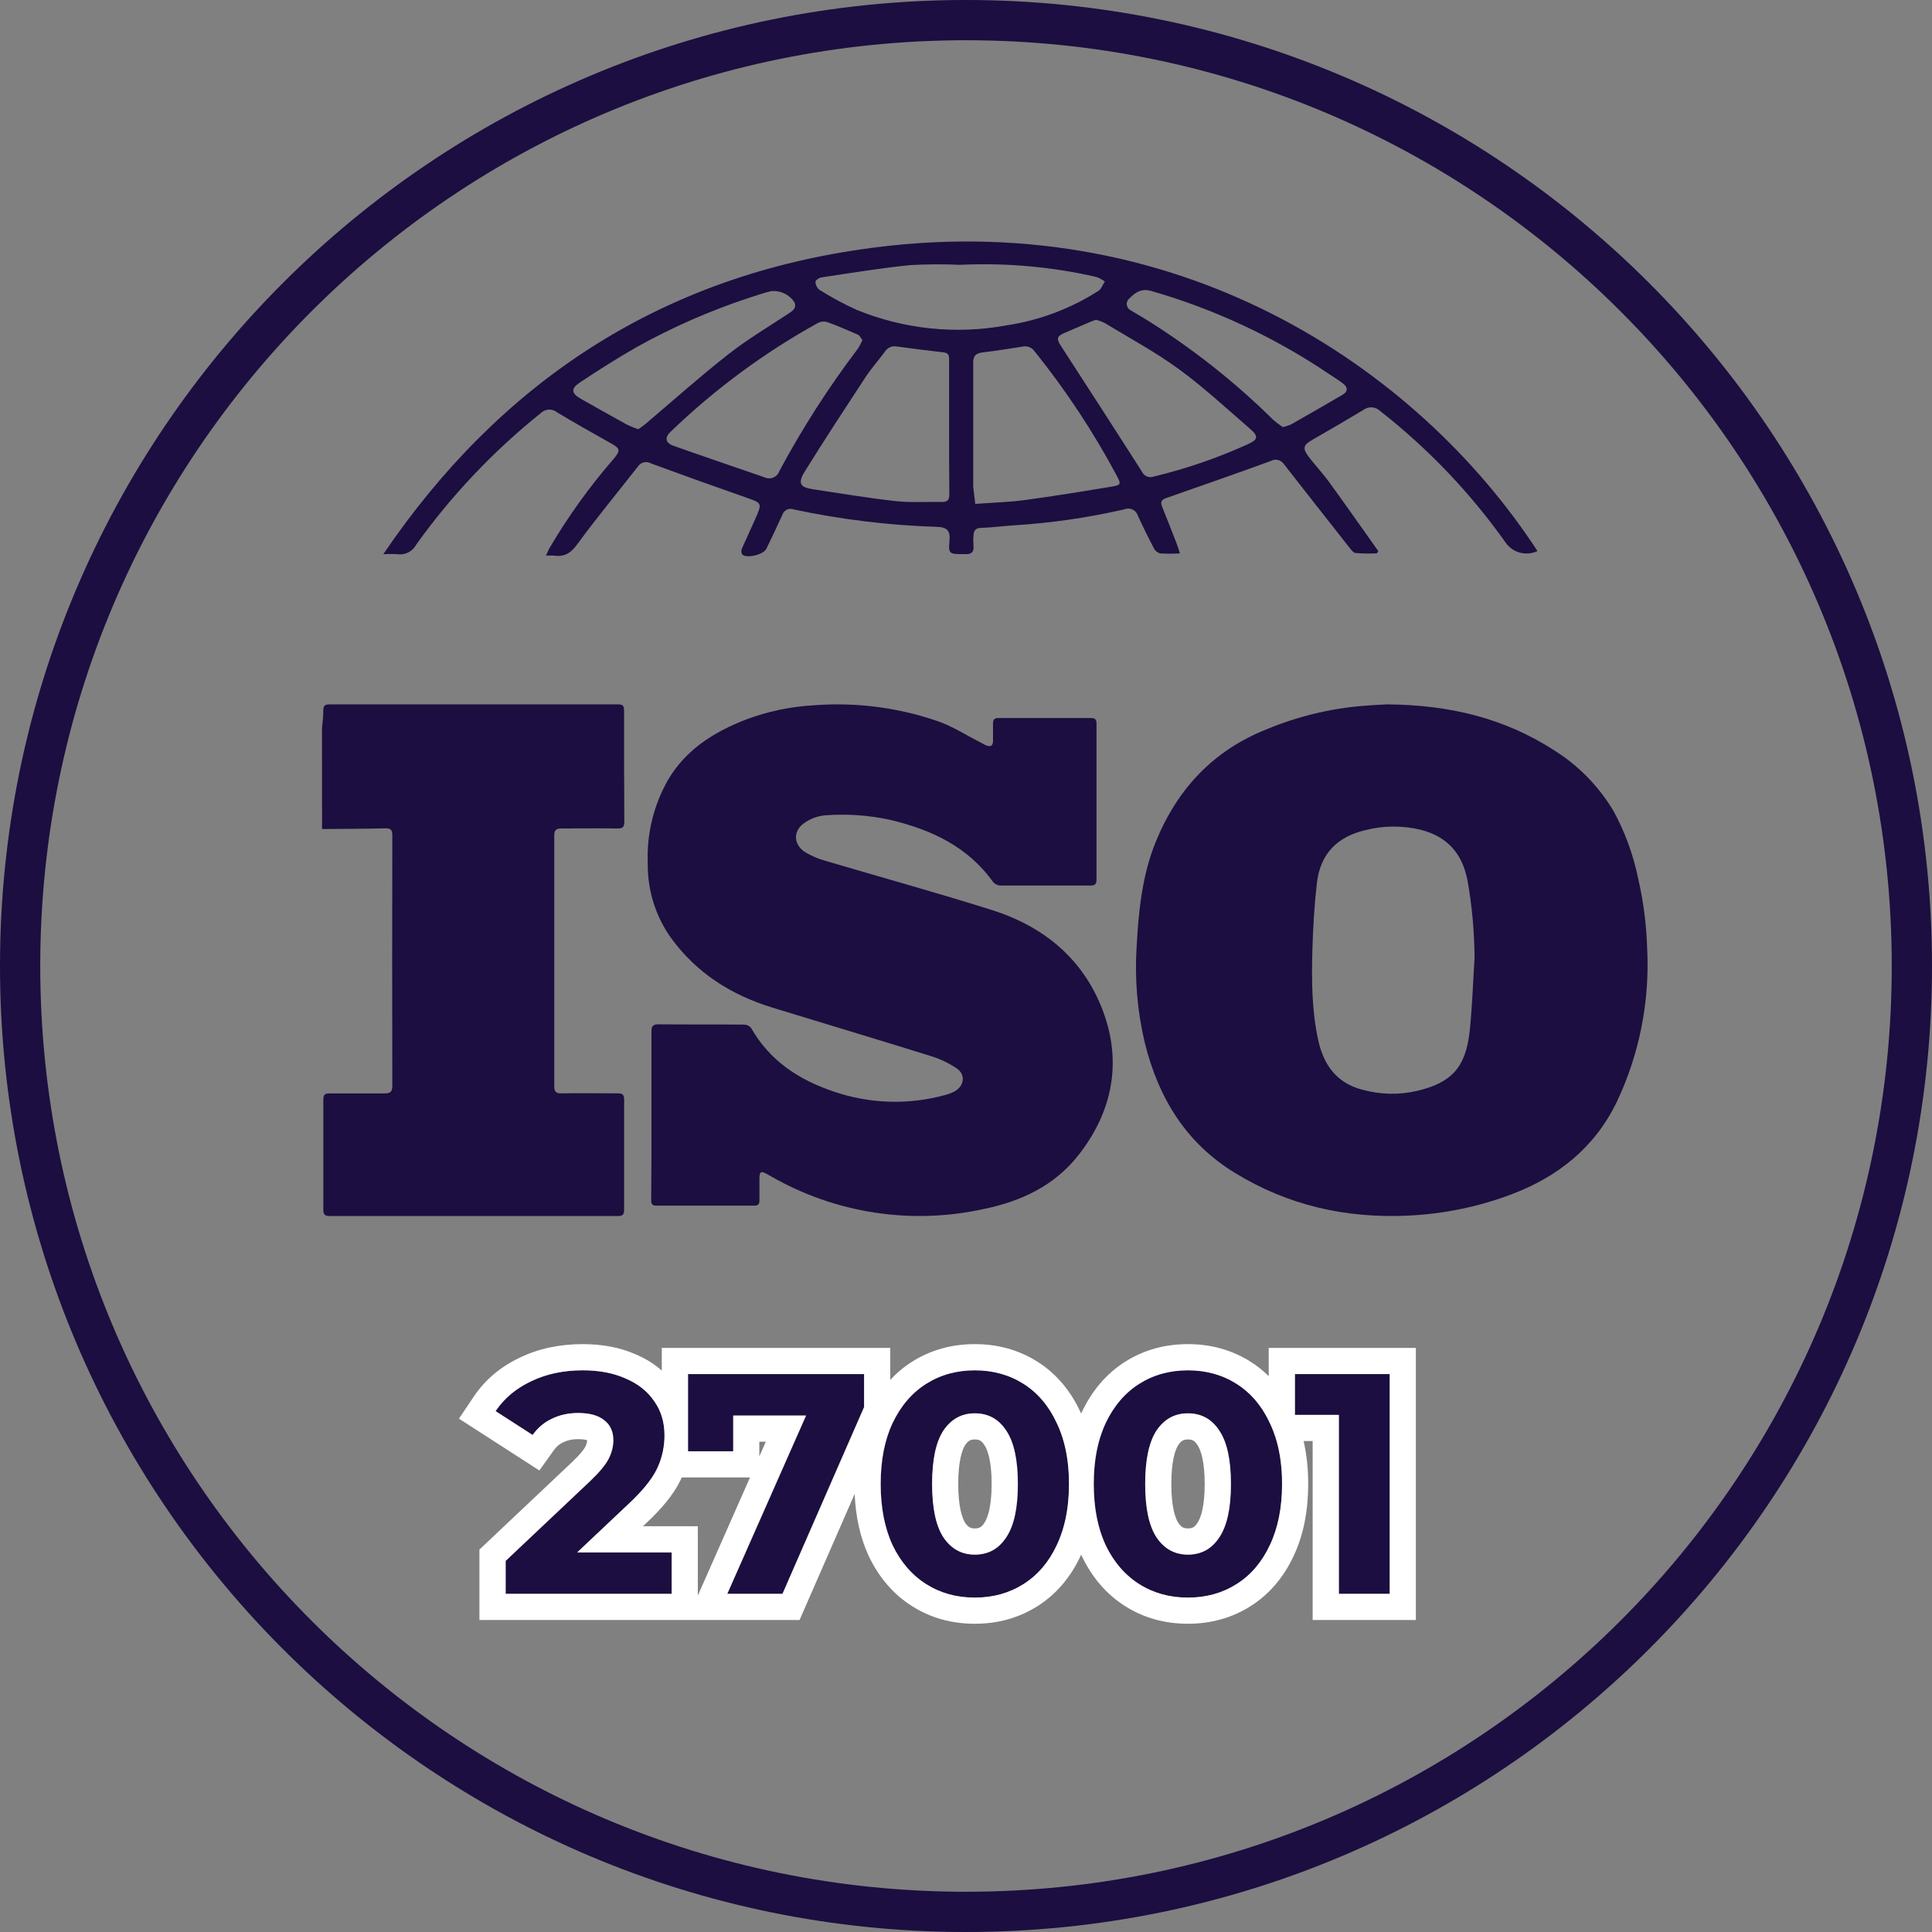 <svg width="120" height="120" viewBox="0 0 120 120" fill="none" xmlns="http://www.w3.org/2000/svg">
<rect x="0" y="0" width="120" height="120" fill="#808080" stroke="none"/>
<g clip-path="url(#clip0_716_2244)">
<path d="M41.73 96.427V99.001H31.415V96.954L36.68 91.981C37.239 91.448 37.616 90.993 37.811 90.616C38.006 90.226 38.103 89.843 38.103 89.466C38.103 88.92 37.915 88.504 37.538 88.218C37.174 87.919 36.635 87.769 35.919 87.769C35.322 87.769 34.782 87.886 34.301 88.12C33.82 88.341 33.417 88.679 33.092 89.134L30.791 87.652C31.324 86.859 32.059 86.242 32.995 85.8C33.931 85.345 35.003 85.117 36.212 85.117C37.226 85.117 38.11 85.286 38.864 85.624C39.631 85.949 40.222 86.417 40.639 87.028C41.068 87.626 41.282 88.335 41.282 89.154C41.282 89.895 41.126 90.59 40.814 91.24C40.502 91.89 39.898 92.631 39.001 93.463L35.861 96.427H41.73Z" fill="#1C0E40"/>
<path d="M53.681 85.352V87.399L48.611 99.002H45.179L50.074 87.926H45.55V90.149H42.742V85.352H53.681Z" fill="#1C0E40"/>
<path d="M60.557 99.235C59.426 99.235 58.419 98.956 57.535 98.397C56.651 97.838 55.955 97.032 55.448 95.979C54.954 94.913 54.707 93.645 54.707 92.176C54.707 90.707 54.954 89.446 55.448 88.393C55.955 87.327 56.651 86.515 57.535 85.956C58.419 85.397 59.426 85.117 60.557 85.117C61.688 85.117 62.696 85.397 63.58 85.956C64.463 86.515 65.153 87.327 65.647 88.393C66.153 89.446 66.407 90.707 66.407 92.176C66.407 93.645 66.153 94.913 65.647 95.979C65.153 97.032 64.463 97.838 63.58 98.397C62.696 98.956 61.688 99.235 60.557 99.235ZM60.557 96.564C61.389 96.564 62.039 96.206 62.507 95.491C62.988 94.776 63.228 93.671 63.228 92.176C63.228 90.681 62.988 89.576 62.507 88.861C62.039 88.146 61.389 87.789 60.557 87.789C59.738 87.789 59.088 88.146 58.607 88.861C58.139 89.576 57.905 90.681 57.905 92.176C57.905 93.671 58.139 94.776 58.607 95.491C59.088 96.206 59.738 96.564 60.557 96.564Z" fill="#1C0E40"/>
<path d="M73.792 99.235C72.661 99.235 71.653 98.956 70.769 98.397C69.885 97.838 69.19 97.032 68.683 95.979C68.189 94.913 67.942 93.645 67.942 92.176C67.942 90.707 68.189 89.446 68.683 88.393C69.19 87.327 69.885 86.515 70.769 85.956C71.653 85.397 72.661 85.117 73.792 85.117C74.923 85.117 75.93 85.397 76.814 85.956C77.698 86.515 78.387 87.327 78.881 88.393C79.388 89.446 79.642 90.707 79.642 92.176C79.642 93.645 79.388 94.913 78.881 95.979C78.387 97.032 77.698 97.838 76.814 98.397C75.93 98.956 74.923 99.235 73.792 99.235ZM73.792 96.564C74.624 96.564 75.274 96.206 75.742 95.491C76.223 94.776 76.463 93.671 76.463 92.176C76.463 90.681 76.223 89.576 75.742 88.861C75.274 88.146 74.624 87.789 73.792 87.789C72.973 87.789 72.323 88.146 71.842 88.861C71.374 89.576 71.14 90.681 71.14 92.176C71.14 93.671 71.374 94.776 71.842 95.491C72.323 96.206 72.973 96.564 73.792 96.564Z" fill="#1C0E40"/>
<path d="M86.329 85.352V99.002H83.169V87.887H80.439V85.352H86.329Z" fill="#1C0E40"/>
<path fill-rule="evenodd" clip-rule="evenodd" d="M43.343 94.796V99.103L46.585 91.767H42.346C42.32 91.824 42.294 91.881 42.267 91.937C41.827 92.854 41.053 93.757 40.099 94.643L39.937 94.796H43.343ZM35.849 96.421H41.718V98.995H31.403V96.948L36.668 91.975C37.227 91.442 37.604 90.987 37.799 90.61C37.994 90.22 38.092 89.837 38.092 89.46C38.092 88.914 37.903 88.498 37.526 88.212C37.162 87.913 36.623 87.763 35.907 87.763C35.309 87.763 34.77 87.88 34.289 88.114C33.808 88.335 33.405 88.673 33.08 89.128L30.779 87.646C31.088 87.186 31.466 86.784 31.911 86.442C32.233 86.195 32.59 85.979 32.983 85.794C33.919 85.339 34.991 85.111 36.2 85.111C37.214 85.111 38.098 85.28 38.852 85.618C39.619 85.943 40.211 86.411 40.627 87.022C40.839 87.318 40.998 87.64 41.105 87.99C41.215 88.347 41.27 88.733 41.27 89.148C41.27 89.489 41.237 89.82 41.171 90.142C41.152 90.235 41.13 90.327 41.105 90.418C41.03 90.698 40.929 90.97 40.802 91.234C40.49 91.884 39.886 92.625 38.989 93.457L35.849 96.421ZM42.73 90.142H45.538V87.919H50.062L45.168 98.995H48.6L53.67 87.393V85.345H42.73V90.142ZM47.568 89.544H47.163V90.459L47.568 89.544ZM41.105 85.128V83.72H55.295V85.707C55.696 85.275 56.148 84.896 56.654 84.576C57.819 83.839 59.133 83.486 60.545 83.486C61.958 83.486 63.271 83.839 64.436 84.576C65.613 85.32 66.496 86.385 67.104 87.693C67.121 87.728 67.137 87.763 67.153 87.798C67.168 87.764 67.184 87.73 67.2 87.697L67.204 87.689C67.825 86.383 68.713 85.32 69.889 84.576C71.054 83.839 72.368 83.486 73.78 83.486C75.192 83.486 76.506 83.839 77.671 84.576C78.084 84.837 78.46 85.138 78.802 85.474V83.72H87.941V100.62H81.531V89.505H80.969C81.163 90.343 81.255 91.234 81.255 92.17C81.255 93.821 80.971 95.337 80.339 96.666C79.729 97.966 78.844 99.022 77.671 99.764C76.506 100.501 75.192 100.854 73.78 100.854C72.368 100.854 71.054 100.501 69.889 99.764C68.719 99.024 67.83 97.972 67.207 96.678L67.197 96.656C67.182 96.624 67.168 96.593 67.153 96.561C67.137 96.596 67.121 96.631 67.104 96.666C66.494 97.966 65.61 99.022 64.436 99.764C63.271 100.501 61.958 100.854 60.545 100.854C59.133 100.854 57.819 100.501 56.654 99.764C55.483 99.024 54.595 97.972 53.972 96.678L53.962 96.656C53.425 95.498 53.146 94.199 53.084 92.792L49.663 100.62H29.778V96.247L35.547 90.799C36.051 90.318 36.276 90.012 36.351 89.872C36.446 89.678 36.467 89.546 36.467 89.46C36.4 89.435 36.236 89.388 35.907 89.388C35.526 89.388 35.234 89.461 35 89.575L34.968 89.591C34.758 89.687 34.572 89.835 34.402 90.073L33.502 91.333L28.506 88.115L29.43 86.74C30.139 85.686 31.106 84.884 32.28 84.328C33.469 83.752 34.788 83.486 36.2 83.486C37.386 83.486 38.5 83.683 39.501 84.128C40.098 84.383 40.638 84.714 41.105 85.128ZM65.635 95.973C66.013 95.176 66.251 94.267 66.347 93.246C66.379 92.9 66.395 92.542 66.395 92.17C66.395 91.799 66.379 91.44 66.347 91.096C66.251 90.077 66.013 89.174 65.635 88.387C65.141 87.321 64.451 86.509 63.568 85.95C62.684 85.391 61.676 85.111 60.545 85.111C59.414 85.111 58.407 85.391 57.523 85.95C56.639 86.509 55.943 87.321 55.436 88.387C54.942 89.44 54.695 90.701 54.695 92.17C54.695 93.639 54.942 94.907 55.436 95.973C55.943 97.026 56.639 97.832 57.523 98.391C58.407 98.95 59.414 99.229 60.545 99.229C61.676 99.229 62.684 98.95 63.568 98.391C64.451 97.832 65.141 97.026 65.635 95.973ZM67.978 93.247C68.071 94.268 68.302 95.177 68.671 95.973C69.178 97.026 69.874 97.832 70.757 98.391C71.641 98.95 72.649 99.229 73.78 99.229C74.911 99.229 75.918 98.95 76.802 98.391C77.686 97.832 78.376 97.026 78.87 95.973C79.376 94.907 79.63 93.639 79.63 92.17C79.63 91.189 79.517 90.301 79.291 89.505C79.178 89.109 79.038 88.737 78.87 88.387C78.847 88.339 78.825 88.292 78.802 88.245C78.313 87.248 77.647 86.483 76.802 85.95C75.918 85.391 74.911 85.111 73.78 85.111C72.649 85.111 71.641 85.391 70.757 85.95C69.874 86.509 69.178 87.321 68.671 88.387C68.302 89.173 68.071 90.076 67.978 91.094C67.946 91.439 67.93 91.798 67.93 92.17C67.93 92.542 67.946 92.901 67.978 93.247ZM61.147 94.578C61.358 94.264 61.592 93.552 61.592 92.17C61.592 90.788 61.358 90.076 61.147 89.762L61.136 89.745C60.958 89.474 60.812 89.408 60.545 89.408C60.303 89.408 60.145 89.467 59.95 89.753C59.743 90.075 59.518 90.794 59.518 92.17C59.518 93.546 59.743 94.265 59.95 94.587C60.145 94.873 60.303 94.933 60.545 94.933C60.812 94.933 60.958 94.866 61.136 94.595L61.147 94.578ZM58.595 95.485C58.127 94.77 57.893 93.665 57.893 92.17C57.893 90.675 58.127 89.57 58.595 88.855C59.076 88.14 59.726 87.783 60.545 87.783C61.377 87.783 62.027 88.14 62.495 88.855C62.976 89.57 63.217 90.675 63.217 92.17C63.217 93.665 62.976 94.77 62.495 95.485C62.027 96.2 61.377 96.558 60.545 96.558C59.726 96.558 59.076 96.2 58.595 95.485ZM74.382 94.578C74.593 94.264 74.826 93.552 74.826 92.17C74.826 90.788 74.593 90.076 74.382 89.762L74.371 89.745C74.192 89.474 74.046 89.408 73.78 89.408C73.537 89.408 73.379 89.467 73.184 89.753C72.978 90.075 72.753 90.794 72.753 92.17C72.753 93.546 72.978 94.265 73.184 94.587C73.379 94.873 73.537 94.933 73.78 94.933C74.046 94.933 74.193 94.866 74.371 94.595L74.382 94.578ZM71.83 95.485C71.362 94.77 71.128 93.665 71.128 92.17C71.128 90.675 71.362 89.57 71.83 88.855C72.311 88.14 72.961 87.783 73.78 87.783C74.612 87.783 75.262 88.14 75.73 88.855C76.211 89.57 76.451 90.675 76.451 92.17C76.451 93.665 76.211 94.77 75.73 95.485C75.262 96.2 74.612 96.558 73.78 96.558C72.961 96.558 72.311 96.2 71.83 95.485ZM86.316 85.345H80.427V87.88H83.156V98.995H86.316V85.345Z" fill="white"/>
<path d="M20 45.228C20.028 44.882 20.083 44.535 20.08 44.189C20.076 43.842 20.153 43.75 20.471 43.75C26.452 43.75 32.433 43.75 38.414 43.75C38.741 43.75 38.763 43.912 38.763 44.186C38.763 46.465 38.762 48.745 38.778 51.025C38.778 51.355 38.692 51.46 38.383 51.457C37.208 51.441 36.035 51.457 34.86 51.457C34.517 51.457 34.425 51.579 34.425 51.935C34.425 57.102 34.425 62.27 34.425 67.442C34.425 67.808 34.529 67.913 34.863 67.91C36.038 67.89 37.214 67.91 38.386 67.91C38.674 67.91 38.769 67.999 38.766 68.316C38.766 70.583 38.766 72.85 38.766 75.115C38.766 75.419 38.695 75.531 38.395 75.528C32.414 75.528 26.434 75.528 20.453 75.528C20.147 75.528 20.083 75.406 20.083 75.112C20.083 72.844 20.083 70.576 20.083 68.309C20.083 67.979 20.19 67.91 20.468 67.913C21.607 67.913 22.745 67.913 23.881 67.913C24.239 67.913 24.371 67.831 24.368 67.412C24.355 62.245 24.355 57.077 24.368 51.906C24.368 51.575 24.294 51.444 23.961 51.45C22.641 51.48 21.322 51.48 20.003 51.493L20 45.228Z" fill="#1C0E40"/>
<path d="M86.146 43.75C90.009 43.779 93.415 44.595 96.514 46.592C98.016 47.525 99.281 48.814 100.207 50.352C100.931 51.675 101.453 53.105 101.755 54.593C102.077 55.995 102.261 57.428 102.306 58.868C102.482 62.184 101.828 65.49 100.408 68.469C99.021 71.314 96.734 73.097 93.907 74.172C91.831 74.959 89.649 75.407 87.44 75.504C83.607 75.683 80.009 74.879 76.697 72.847C73.672 70.998 71.951 68.204 71.102 64.754C70.64 62.804 70.47 60.794 70.598 58.791C70.719 56.59 70.938 54.391 71.771 52.324C73.121 48.989 75.369 46.611 78.669 45.299C80.549 44.516 82.531 44.028 84.551 43.852C85.158 43.798 85.774 43.769 86.146 43.75ZM91.588 59.495C91.577 57.885 91.431 56.279 91.152 54.695C90.823 52.986 89.873 51.962 88.263 51.543C87.107 51.261 85.903 51.272 84.752 51.575C83.043 51.987 82 53.047 81.793 54.855C81.635 56.231 81.554 57.623 81.514 59.016C81.464 60.878 81.474 62.737 81.87 64.578C82.217 66.178 83.04 67.275 84.622 67.685C85.735 67.992 86.904 68.016 88.028 67.755C90.164 67.246 91.04 66.299 91.285 64.04C91.446 62.526 91.489 61.009 91.588 59.495Z" fill="#1C0E40"/>
<path d="M40.463 69.243C40.463 67.513 40.463 65.788 40.463 64.062C40.463 63.742 40.552 63.62 40.891 63.623C42.666 63.639 44.44 63.624 46.217 63.64C46.299 63.641 46.38 63.658 46.455 63.694C46.529 63.728 46.596 63.779 46.649 63.842C47.811 65.894 49.626 67.072 51.785 67.799C54.026 68.567 56.444 68.64 58.727 68.007C58.91 67.959 59.09 67.891 59.26 67.805C59.875 67.485 60.005 66.771 59.447 66.377C58.935 66.028 58.373 65.76 57.781 65.583C54.508 64.562 51.219 63.582 47.941 62.574C45.402 61.789 43.243 60.425 41.659 58.229C40.718 56.899 40.219 55.301 40.234 53.667C40.153 51.831 40.593 50.011 41.504 48.419C42.631 46.527 44.386 45.442 46.367 44.68C47.698 44.184 49.095 43.891 50.512 43.809C53.105 43.605 55.712 43.931 58.177 44.77C59.13 45.09 59.996 45.656 60.901 46.114C61.028 46.175 61.142 46.258 61.272 46.306C61.516 46.399 61.672 46.325 61.678 46.041C61.678 45.682 61.678 45.323 61.678 44.968C61.678 44.715 61.739 44.597 62.017 44.597C63.935 44.597 65.85 44.597 67.763 44.597C68.039 44.597 68.106 44.702 68.106 44.962C68.106 48.185 68.106 51.407 68.106 54.63C68.106 54.925 68.001 55.002 67.728 55.002C65.865 55.002 63.998 55.002 62.135 55.002C62.051 54.998 61.968 54.978 61.892 54.943C61.816 54.907 61.748 54.856 61.691 54.794C60.103 52.572 57.831 51.528 55.288 50.923C53.962 50.633 52.602 50.538 51.248 50.641C50.772 50.686 50.316 50.857 49.928 51.138C49.23 51.644 49.293 52.486 50.032 52.943C50.392 53.156 50.776 53.323 51.175 53.44C54.666 54.474 58.158 55.434 61.624 56.529C64.817 57.541 67.271 59.545 68.487 62.74C69.702 65.936 69.121 69.019 66.995 71.734C65.496 73.654 63.414 74.615 61.129 75.088C56.617 76.089 51.898 75.367 47.884 73.062L47.652 72.931C47.249 72.713 47.173 72.758 47.169 73.222C47.166 73.686 47.169 74.115 47.169 74.564C47.169 74.8 47.081 74.884 46.852 74.884C44.821 74.884 42.792 74.884 40.764 74.884C40.447 74.884 40.447 74.711 40.447 74.49C40.466 72.719 40.463 70.981 40.463 69.243Z" fill="#1C0E40"/>
<path d="M95.495 34.228C95.172 34.379 94.808 34.418 94.46 34.338C94.113 34.258 93.802 34.063 93.578 33.786C91.376 30.664 88.729 27.881 85.721 25.526C85.581 25.391 85.397 25.311 85.203 25.301C85.009 25.291 84.817 25.352 84.665 25.472C83.608 26.109 82.54 26.728 81.472 27.342C80.963 27.636 80.892 27.847 81.264 28.343C81.636 28.84 82.153 29.388 82.555 29.944C83.585 31.36 84.59 32.796 85.608 34.228L85.522 34.369C85.081 34.39 84.639 34.384 84.199 34.35C84.043 34.33 83.894 34.107 83.772 33.958C82.43 32.252 81.088 30.55 79.754 28.837C79.665 28.702 79.528 28.607 79.371 28.57C79.213 28.534 79.048 28.559 78.909 28.641C76.772 29.424 74.605 30.171 72.472 30.922C72.186 31.02 72.042 31.134 72.175 31.458C72.483 32.223 72.785 32.988 73.082 33.755C73.153 33.939 73.208 34.127 73.286 34.373C72.877 34.397 72.466 34.397 72.058 34.373C71.973 34.349 71.894 34.307 71.827 34.251C71.76 34.194 71.704 34.124 71.666 34.045C71.318 33.383 70.986 32.71 70.676 32.029C70.65 31.945 70.606 31.868 70.548 31.802C70.49 31.735 70.418 31.682 70.338 31.645C70.258 31.608 70.172 31.589 70.084 31.587C69.996 31.586 69.908 31.604 69.827 31.638C67.578 32.154 65.29 32.485 62.987 32.628C62.307 32.671 61.622 32.765 60.938 32.789C60.578 32.789 60.475 32.976 60.464 33.278C60.448 33.481 60.448 33.685 60.464 33.888C60.514 34.319 60.3 34.447 59.916 34.416C59.822 34.416 59.728 34.416 59.635 34.416C58.973 34.416 58.907 34.326 58.969 33.677C59.044 32.949 58.859 32.746 58.156 32.722C55.178 32.627 52.214 32.265 49.301 31.642C49.233 31.615 49.16 31.602 49.088 31.604C49.015 31.606 48.943 31.623 48.877 31.654C48.811 31.685 48.752 31.729 48.704 31.783C48.655 31.838 48.619 31.901 48.596 31.971C48.275 32.683 47.939 33.387 47.599 34.088C47.426 34.444 46.405 34.702 46.108 34.447C46.073 34.394 46.053 34.333 46.047 34.27C46.042 34.206 46.052 34.142 46.076 34.084C46.343 33.469 46.636 32.863 46.906 32.248C47.352 31.235 47.34 31.251 46.299 30.887C44.343 30.203 42.387 29.502 40.43 28.782C40.297 28.705 40.139 28.682 39.989 28.717C39.839 28.753 39.709 28.845 39.624 28.974C38.372 30.574 37.077 32.139 35.876 33.775C35.484 34.319 35.093 34.612 34.416 34.51C34.248 34.5 34.08 34.5 33.911 34.51C34.017 34.295 34.08 34.119 34.166 33.982C35.304 32.055 36.613 30.235 38.079 28.543C38.568 27.972 38.54 27.862 37.895 27.506C36.791 26.888 35.688 26.266 34.604 25.612C34.461 25.495 34.279 25.434 34.094 25.441C33.909 25.449 33.732 25.523 33.598 25.652C30.653 28.01 28.047 30.761 25.851 33.829C25.738 34.04 25.563 34.21 25.349 34.316C25.135 34.422 24.893 34.458 24.658 34.42C24.375 34.404 24.091 34.404 23.809 34.42C31.028 23.781 40.853 17.321 53.441 15.494C72.965 12.614 88.034 22.779 95.495 34.228ZM58.95 26.571C58.95 25.194 58.95 23.832 58.95 22.443C58.95 22.208 58.996 21.93 58.613 21.887C57.639 21.778 56.657 21.649 55.694 21.52C55.556 21.493 55.414 21.509 55.285 21.564C55.156 21.619 55.047 21.711 54.971 21.829C54.579 22.369 54.121 22.873 53.754 23.433C52.474 25.389 51.202 27.322 49.977 29.302C49.539 30.011 49.7 30.269 50.462 30.382C52.184 30.644 53.906 30.934 55.639 31.126C56.594 31.231 57.569 31.153 58.531 31.18C58.922 31.18 58.969 30.969 58.965 30.652C58.946 29.291 58.95 27.941 58.95 26.571ZM60.574 31.298C61.645 31.22 62.647 31.192 63.63 31.063C65.448 30.817 67.26 30.523 69.068 30.222C69.62 30.132 69.635 30.058 69.389 29.592C67.927 26.846 66.21 24.244 64.26 21.821C64.174 21.698 64.053 21.605 63.913 21.554C63.773 21.503 63.62 21.497 63.477 21.535C62.659 21.664 61.845 21.79 61.028 21.891C60.617 21.942 60.444 22.095 60.448 22.541C60.448 25.104 60.448 27.667 60.448 30.23C60.48 30.554 60.534 30.875 60.574 31.298ZM68.075 19.861C67.949 19.904 67.847 19.939 67.746 19.982C67.201 20.213 66.654 20.444 66.11 20.682C65.629 20.894 65.609 21.038 65.903 21.496C67.585 24.086 69.258 26.682 70.923 29.283C70.983 29.423 71.094 29.533 71.234 29.592C71.375 29.65 71.532 29.652 71.674 29.596C73.677 29.116 75.629 28.445 77.504 27.592C78.126 27.318 78.185 27.103 77.672 26.661C76.209 25.393 74.784 24.071 73.228 22.932C71.772 21.868 70.171 21.007 68.626 20.068C68.45 19.981 68.264 19.911 68.075 19.861ZM53.566 21.125C53.468 20.999 53.401 20.839 53.288 20.788C52.661 20.51 52.032 20.24 51.386 20.006C51.2 19.947 50.998 19.962 50.822 20.049C47.484 21.893 44.402 24.168 41.655 26.814C41.264 27.17 41.334 27.514 41.823 27.686C43.705 28.352 45.591 28.993 47.473 29.643C47.56 29.685 47.654 29.708 47.751 29.711C47.847 29.714 47.943 29.697 48.031 29.66C48.12 29.622 48.2 29.567 48.266 29.497C48.332 29.426 48.382 29.343 48.412 29.251C49.836 26.595 51.466 24.054 53.288 21.653C53.395 21.485 53.487 21.308 53.566 21.125ZM59.642 16.449C58.599 16.402 57.554 16.409 56.512 16.468C54.673 16.656 52.846 16.957 51.014 17.231C50.873 17.251 50.647 17.411 50.651 17.501C50.653 17.595 50.674 17.688 50.715 17.773C50.755 17.858 50.813 17.933 50.885 17.994C51.624 18.461 52.395 18.876 53.19 19.238C56.151 20.453 59.399 20.788 62.545 20.205C64.571 19.896 66.509 19.166 68.234 18.061C68.41 17.943 68.489 17.669 68.626 17.489C68.466 17.37 68.291 17.274 68.106 17.204C65.326 16.567 62.474 16.313 59.627 16.449H59.642ZM39.644 26.661C39.777 26.567 39.925 26.473 40.059 26.36C41.776 24.908 43.451 23.406 45.219 22.02C46.417 21.078 47.743 20.291 49.019 19.45C49.281 19.277 49.484 19.102 49.344 18.777C49.187 18.536 48.966 18.344 48.706 18.222C48.446 18.101 48.157 18.054 47.872 18.088C47.395 18.213 46.922 18.362 46.452 18.523C44.052 19.319 41.732 20.34 39.523 21.571C38.349 22.244 37.175 22.987 36.028 23.75C35.437 24.141 35.48 24.431 36.079 24.771C37.029 25.311 37.983 25.846 38.943 26.375C39.171 26.484 39.405 26.579 39.644 26.661ZM79.68 26.528C79.849 26.491 80.013 26.439 80.172 26.372C81.245 25.764 82.314 25.148 83.381 24.525C83.737 24.317 83.734 24.047 83.381 23.793C83.119 23.597 82.841 23.421 82.567 23.241C79.171 20.947 75.434 19.201 71.494 18.069C70.876 17.892 70.504 18.182 70.148 18.534C70.089 18.582 70.043 18.644 70.016 18.714C69.987 18.784 69.978 18.86 69.988 18.935C69.998 19.01 70.026 19.081 70.072 19.142C70.117 19.203 70.177 19.251 70.246 19.282C70.528 19.458 70.813 19.614 71.091 19.786C73.991 21.582 76.679 23.7 79.105 26.098C79.287 26.252 79.48 26.396 79.68 26.528Z" fill="#1C0E40"/>
<path fill-rule="evenodd" clip-rule="evenodd" d="M60 117.5C91.757 117.5 117.5 91.757 117.5 60C117.5 28.244 91.757 2.5 60 2.5C28.244 2.5 2.5 28.244 2.5 60C2.5 91.757 28.244 117.5 60 117.5ZM60 120C93.137 120 120 93.137 120 60C120 26.863 93.137 0 60 0C26.863 0 0 26.863 0 60C0 93.137 26.863 120 60 120Z" fill="#1C0E40"/>
</g>
<defs>
<clipPath id="clip0_716_2244">
<rect width="120" height="120" fill="white"/>
</clipPath>
</defs>
</svg>
